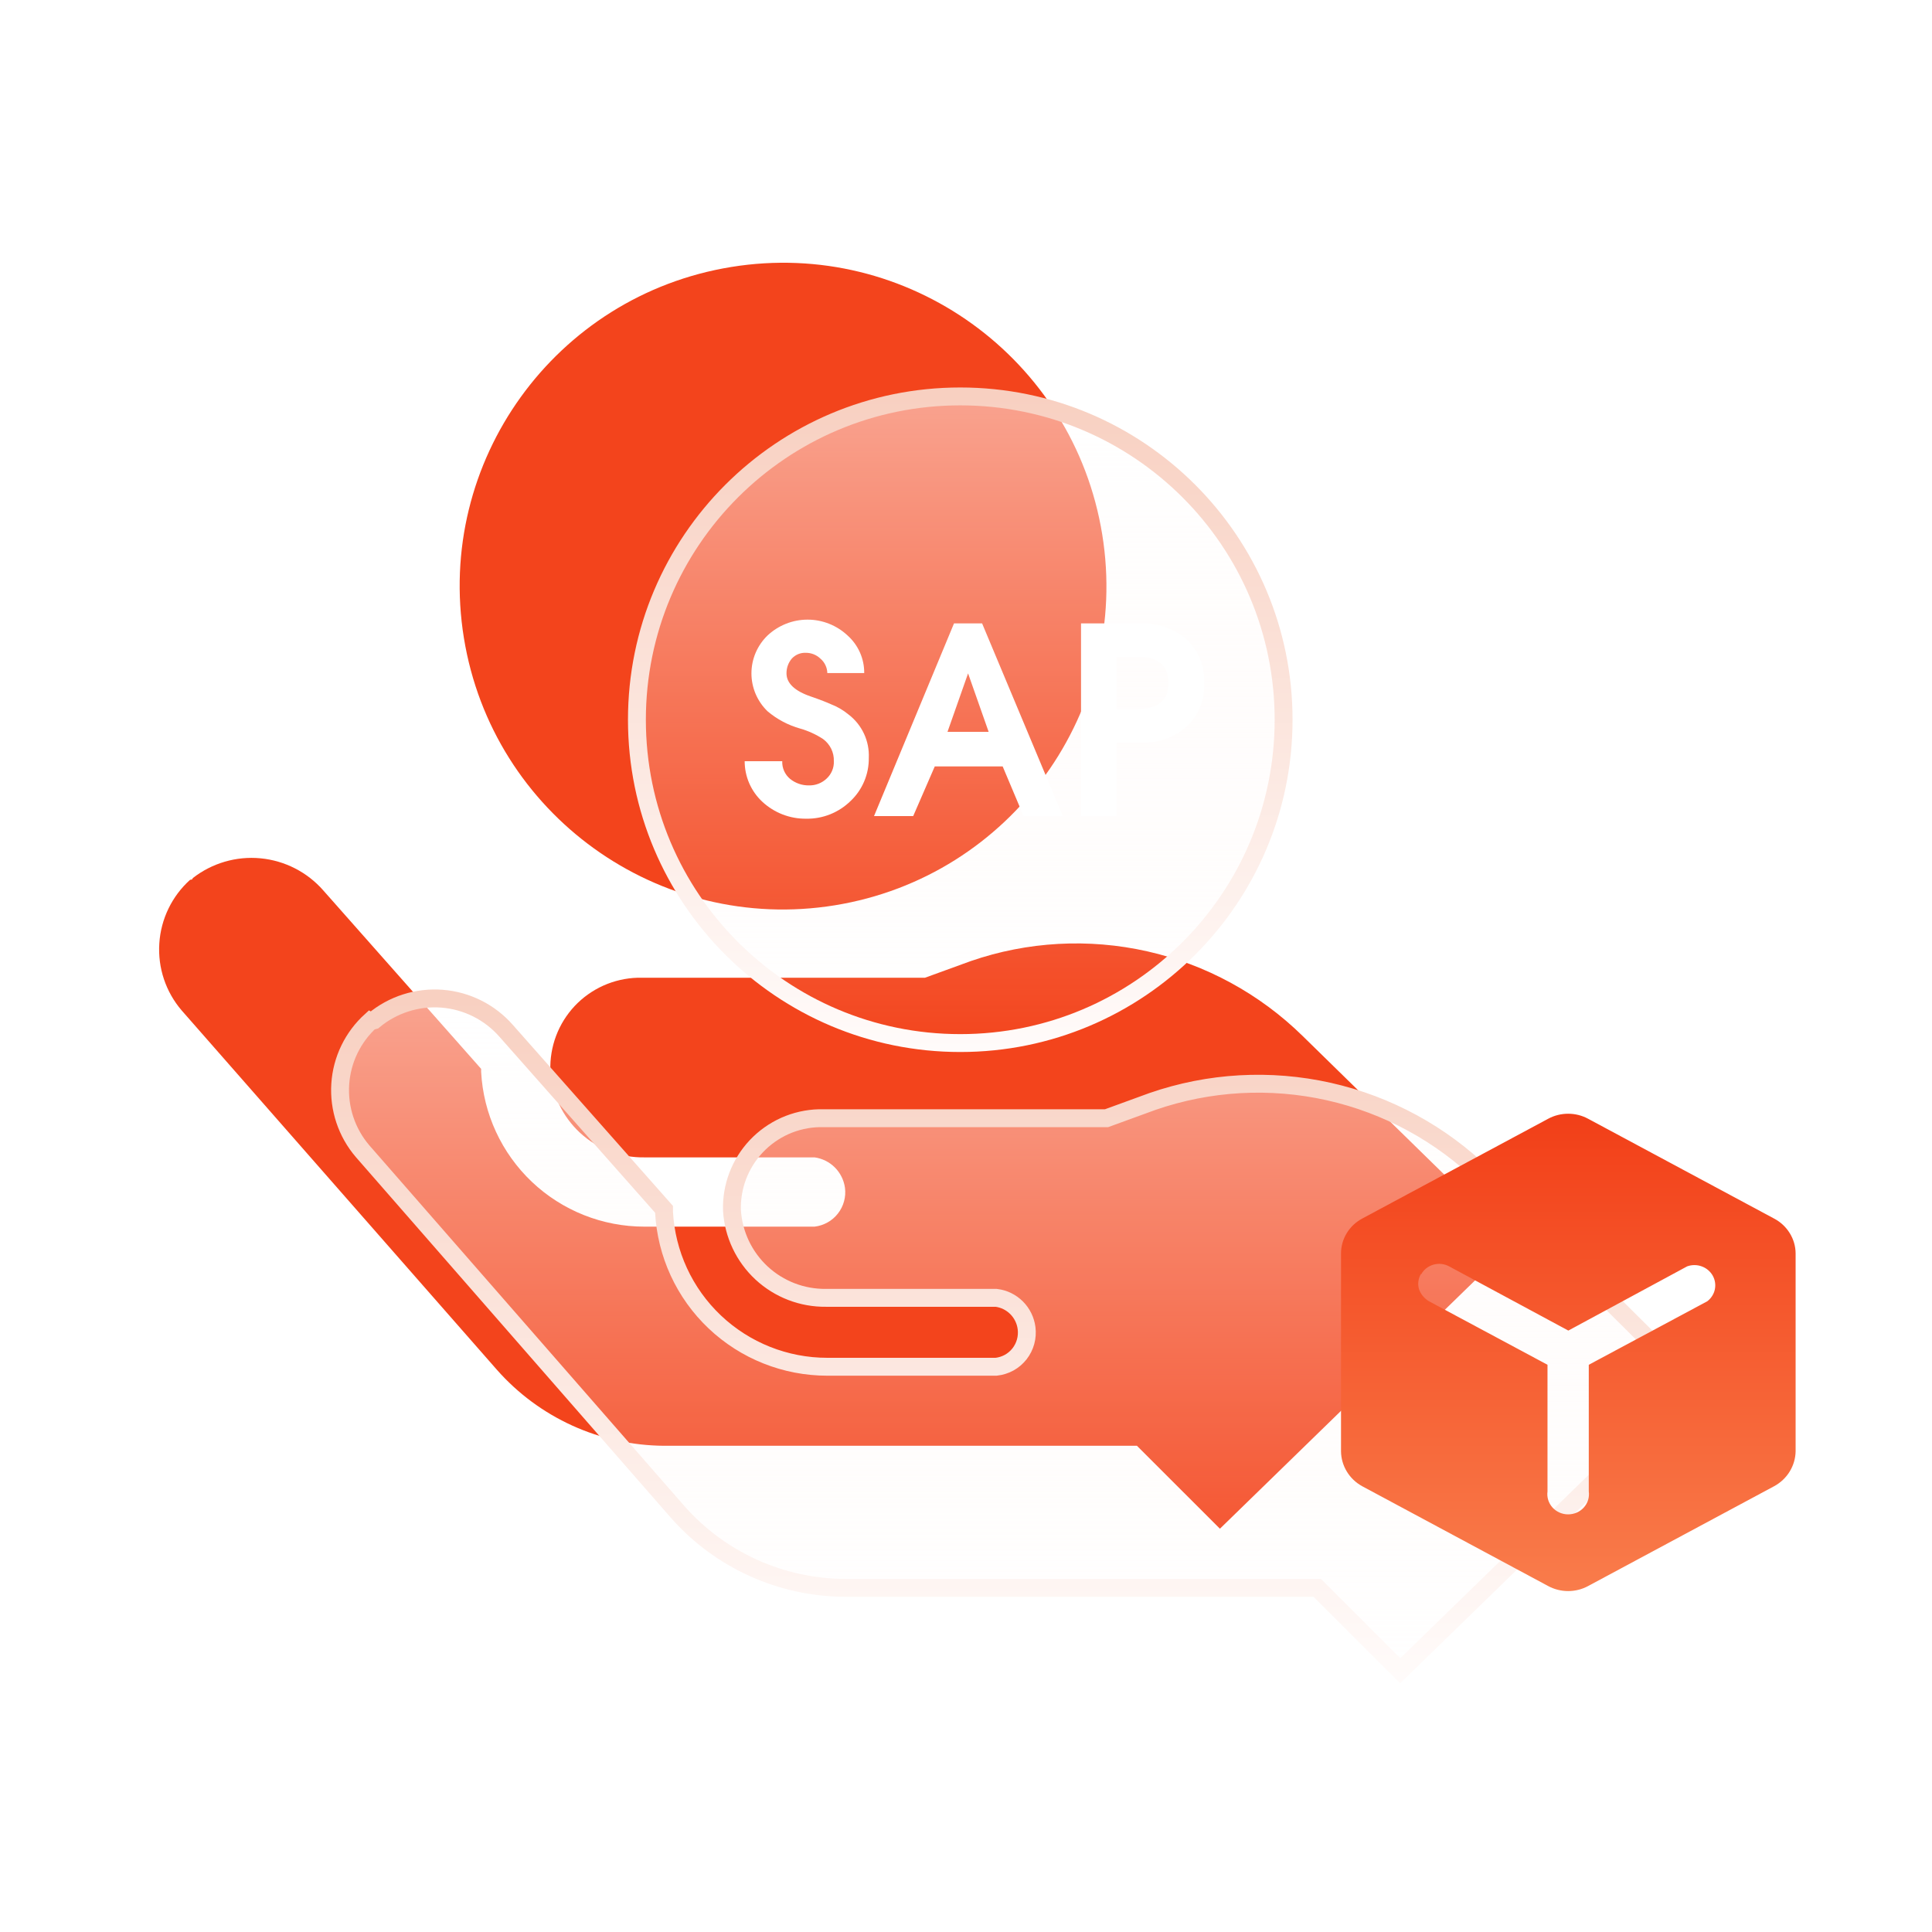 <svg width="54" height="54" viewBox="0 0 54 54" fill="none" xmlns="http://www.w3.org/2000/svg">
<g id="&#232;&#167;&#163;&#229;&#134;&#179;&#230;&#150;&#185;&#230;&#161;&#136;">
<g id="Group 427319231">
<path id="Vector" d="M23.335 25.303C28.261 24.503 31.607 19.861 30.807 14.935C30.007 10.008 25.365 6.662 20.439 7.462C15.512 8.262 12.166 12.904 12.966 17.831C13.766 22.757 18.408 26.103 23.335 25.303Z" fill="#F3441C"/>
<path id="Vector_2" d="M36.406 28.953C35.207 27.778 33.704 26.959 32.066 26.59C30.428 26.221 28.719 26.315 27.132 26.863L25.854 27.328H17.821C17.49 27.338 17.165 27.413 16.863 27.548C16.562 27.684 16.29 27.877 16.063 28.118C15.837 28.359 15.66 28.642 15.543 28.952C15.427 29.261 15.372 29.591 15.383 29.921C15.425 30.586 15.722 31.209 16.212 31.662C16.701 32.114 17.346 32.36 18.012 32.349H22.768C22.983 32.379 23.182 32.478 23.335 32.631C23.488 32.785 23.587 32.984 23.617 33.198C23.634 33.325 23.625 33.455 23.591 33.578C23.557 33.702 23.499 33.818 23.42 33.919C23.341 34.02 23.243 34.105 23.131 34.167C23.019 34.23 22.896 34.27 22.768 34.285H18.012C16.842 34.286 15.715 33.838 14.866 33.033C14.017 32.227 13.509 31.127 13.448 29.958V29.875L9.039 24.891C8.59 24.377 7.962 24.055 7.282 23.99C6.603 23.925 5.925 24.124 5.387 24.544C5.387 24.544 5.388 24.59 5.314 24.59C4.806 25.047 4.497 25.685 4.453 26.367C4.408 27.05 4.632 27.722 5.077 28.241L13.886 38.283C14.471 38.947 15.19 39.479 15.996 39.846C16.801 40.212 17.675 40.404 18.56 40.41H31.778L34.097 42.728L42.312 34.732L36.406 28.953Z" fill="#F3441C"/>
<g id="Vector_3" filter="url(#filter0_b_718_14539)">
<path d="M26.84 29.154C31.831 29.154 35.877 25.108 35.877 20.117C35.877 15.126 31.831 11.08 26.84 11.08C21.848 11.08 17.802 15.126 17.802 20.117C17.802 25.108 21.848 29.154 26.84 29.154Z" fill="url(#paint0_linear_718_14539)"/>
<path d="M26.84 29.154C31.831 29.154 35.877 25.108 35.877 20.117C35.877 15.126 31.831 11.08 26.84 11.08C21.848 11.08 17.802 15.126 17.802 20.117C17.802 25.108 21.848 29.154 26.84 29.154Z" stroke="url(#paint1_linear_718_14539)" stroke-width="0.5"/>
</g>
<path id="Vector_4" d="M20.814 21.276H21.864C21.86 21.37 21.878 21.463 21.916 21.549C21.954 21.634 22.011 21.71 22.083 21.77C22.233 21.891 22.42 21.956 22.613 21.952C22.796 21.956 22.973 21.887 23.106 21.76C23.172 21.699 23.224 21.624 23.259 21.54C23.294 21.457 23.31 21.367 23.306 21.276C23.311 21.156 23.285 21.037 23.233 20.929C23.18 20.821 23.102 20.727 23.005 20.656C22.808 20.527 22.593 20.429 22.366 20.364C22.031 20.27 21.719 20.105 21.453 19.88C21.311 19.743 21.198 19.578 21.12 19.396C21.043 19.214 21.003 19.019 21.003 18.821C21.003 18.623 21.043 18.427 21.12 18.246C21.198 18.064 21.311 17.899 21.453 17.762C21.756 17.478 22.156 17.319 22.572 17.319C22.987 17.319 23.387 17.478 23.69 17.762C23.838 17.894 23.955 18.056 24.036 18.237C24.116 18.418 24.157 18.614 24.155 18.812H23.124C23.122 18.735 23.104 18.66 23.071 18.591C23.038 18.521 22.991 18.46 22.932 18.41C22.822 18.303 22.675 18.245 22.521 18.246C22.448 18.243 22.375 18.256 22.307 18.284C22.239 18.313 22.178 18.356 22.129 18.41C22.033 18.525 21.981 18.671 21.983 18.821C21.983 19.095 22.211 19.314 22.668 19.469C22.932 19.56 23.115 19.633 23.215 19.679C23.398 19.748 23.567 19.847 23.717 19.971C23.903 20.113 24.051 20.297 24.15 20.509C24.248 20.72 24.294 20.952 24.283 21.185C24.286 21.41 24.242 21.634 24.154 21.841C24.066 22.049 23.936 22.236 23.772 22.39C23.608 22.55 23.414 22.676 23.201 22.761C22.988 22.846 22.76 22.887 22.531 22.883C22.077 22.888 21.639 22.718 21.307 22.409C21.151 22.264 21.027 22.089 20.942 21.894C20.857 21.699 20.814 21.489 20.814 21.276Z" fill="white"/>
<path id="Vector_5" d="M33.145 20.327C32.785 20.632 32.32 20.786 31.849 20.756H31.21V22.81H30.215V17.424H31.849C32.319 17.402 32.781 17.555 33.145 17.853C33.317 18.009 33.453 18.201 33.541 18.416C33.629 18.631 33.669 18.863 33.656 19.095C33.669 19.325 33.629 19.556 33.541 19.769C33.452 19.982 33.317 20.173 33.145 20.327ZM31.785 18.355H31.21V19.825H31.748C32.36 19.825 32.661 19.588 32.661 19.095C32.661 18.602 32.369 18.355 31.785 18.355Z" fill="white"/>
<path id="Vector_6" d="M24.429 22.81L26.665 17.424H27.45L29.705 22.81H28.61L28.025 21.422H26.127L25.524 22.81H24.429ZM26.483 20.455H27.633L27.058 18.821L26.483 20.455Z" fill="white"/>
<g id="Vector_7" filter="url(#filter1_b_718_14539)">
<path d="M10.445 28.524C10.421 28.532 10.396 28.532 10.372 28.524C9.864 28.982 9.554 29.62 9.51 30.302C9.466 30.984 9.69 31.657 10.134 32.176L18.944 42.263C19.529 42.925 20.248 43.457 21.054 43.822C21.859 44.187 22.733 44.377 23.617 44.381H36.817L39.136 46.699L47.352 38.703L41.482 32.87C40.282 31.695 38.779 30.877 37.141 30.509C35.502 30.142 33.794 30.238 32.207 30.788L30.929 31.254H22.896C22.566 31.262 22.241 31.336 21.939 31.47C21.638 31.605 21.366 31.798 21.139 32.038C20.913 32.278 20.736 32.561 20.619 32.87C20.502 33.178 20.448 33.507 20.459 33.837C20.501 34.503 20.797 35.127 21.286 35.581C21.776 36.035 22.421 36.283 23.088 36.275H27.844C28.06 36.301 28.26 36.399 28.414 36.553C28.568 36.707 28.666 36.908 28.693 37.123C28.709 37.25 28.7 37.379 28.666 37.502C28.632 37.625 28.574 37.74 28.495 37.841C28.416 37.941 28.318 38.025 28.206 38.087C28.094 38.148 27.971 38.187 27.844 38.201H23.124C21.954 38.202 20.828 37.754 19.978 36.949C19.128 36.144 18.621 35.043 18.56 33.874V33.801L14.151 28.817C13.694 28.293 13.05 27.969 12.357 27.914C11.665 27.86 10.978 28.079 10.445 28.524Z" fill="url(#paint2_linear_718_14539)"/>
<path d="M10.445 28.524C10.421 28.532 10.396 28.532 10.372 28.524C9.864 28.982 9.554 29.62 9.51 30.302C9.466 30.984 9.69 31.657 10.134 32.176L18.944 42.263C19.529 42.925 20.248 43.457 21.054 43.822C21.859 44.187 22.733 44.377 23.617 44.381H36.817L39.136 46.699L47.352 38.703L41.482 32.87C40.282 31.695 38.779 30.877 37.141 30.509C35.502 30.142 33.794 30.238 32.207 30.788L30.929 31.254H22.896C22.566 31.262 22.241 31.336 21.939 31.47C21.638 31.605 21.366 31.798 21.139 32.038C20.913 32.278 20.736 32.561 20.619 32.87C20.502 33.178 20.448 33.507 20.459 33.837C20.501 34.503 20.797 35.127 21.286 35.581C21.776 36.035 22.421 36.283 23.088 36.275H27.844C28.06 36.301 28.26 36.399 28.414 36.553C28.568 36.707 28.666 36.908 28.693 37.123C28.709 37.25 28.7 37.379 28.666 37.502C28.632 37.625 28.574 37.74 28.495 37.841C28.416 37.941 28.318 38.025 28.206 38.087C28.094 38.148 27.971 38.187 27.844 38.201H23.124C21.954 38.202 20.828 37.754 19.978 36.949C19.128 36.144 18.621 35.043 18.56 33.874V33.801L14.151 28.817C13.694 28.293 13.05 27.969 12.357 27.914C11.665 27.86 10.978 28.079 10.445 28.524Z" stroke="url(#paint3_linear_718_14539)" stroke-width="0.5"/>
</g>
<path id="Vector_8" d="M43.273 31.269C43.444 31.177 43.636 31.129 43.83 31.129C44.025 31.129 44.217 31.177 44.387 31.269L49.586 34.059C49.767 34.154 49.918 34.295 50.024 34.467C50.13 34.638 50.187 34.834 50.188 35.034V40.566C50.184 40.765 50.127 40.96 50.021 41.132C49.916 41.303 49.766 41.444 49.586 41.541L44.387 44.331C44.217 44.423 44.025 44.471 43.83 44.471C43.636 44.471 43.444 44.423 43.273 44.331L38.075 41.541C37.896 41.443 37.748 41.302 37.644 41.13C37.54 40.959 37.484 40.764 37.482 40.566V35.034C37.482 34.835 37.537 34.639 37.641 34.468C37.745 34.296 37.895 34.155 38.075 34.059L43.273 31.269ZM39.721 35.6C39.681 35.664 39.655 35.735 39.645 35.809C39.634 35.883 39.64 35.958 39.66 36.029C39.709 36.172 39.809 36.293 39.941 36.371L43.253 38.146V41.688C43.242 41.767 43.249 41.849 43.273 41.926C43.297 42.003 43.338 42.074 43.392 42.135C43.447 42.195 43.514 42.244 43.59 42.277C43.666 42.31 43.747 42.327 43.83 42.327C43.913 42.327 43.995 42.31 44.071 42.277C44.146 42.244 44.214 42.195 44.268 42.135C44.323 42.074 44.363 42.003 44.388 41.926C44.411 41.849 44.418 41.767 44.407 41.688V38.146L47.719 36.371C47.828 36.287 47.904 36.169 47.931 36.037C47.958 35.904 47.936 35.767 47.868 35.649C47.8 35.532 47.691 35.441 47.561 35.395C47.431 35.348 47.288 35.348 47.157 35.395L43.835 37.19L40.503 35.395C40.437 35.359 40.364 35.337 40.288 35.328C40.213 35.32 40.136 35.327 40.063 35.348C39.991 35.369 39.923 35.404 39.864 35.45C39.805 35.497 39.756 35.554 39.721 35.62V35.6Z" fill="url(#paint4_linear_718_14539)"/>
</g>
</g>
<defs>
<filter id="filter0_b_718_14539" x="9.552" y="2.83" width="34.575" height="34.575" filterUnits="userSpaceOnUse" color-interpolation-filters="sRGB">
<feFlood flood-opacity="0" result="BackgroundImageFix"/>
<feGaussianBlur in="BackgroundImageFix" stdDeviation="4"/>
<feComposite in2="SourceAlpha" operator="in" result="effect1_backgroundBlur_718_14539"/>
<feBlend mode="normal" in="SourceGraphic" in2="effect1_backgroundBlur_718_14539" result="shape"/>
</filter>
<filter id="filter1_b_718_14539" x="1.254" y="19.656" width="54.454" height="35.395" filterUnits="userSpaceOnUse" color-interpolation-filters="sRGB">
<feFlood flood-opacity="0" result="BackgroundImageFix"/>
<feGaussianBlur in="BackgroundImageFix" stdDeviation="4"/>
<feComposite in2="SourceAlpha" operator="in" result="effect1_backgroundBlur_718_14539"/>
<feBlend mode="normal" in="SourceGraphic" in2="effect1_backgroundBlur_718_14539" result="shape"/>
</filter>
<linearGradient id="paint0_linear_718_14539" x1="26.84" y1="11.308" x2="26.84" y2="29.584" gradientUnits="userSpaceOnUse">
<stop stop-color="white" stop-opacity="0.5"/>
<stop offset="1" stop-color="#FFEEE9" stop-opacity="0"/>
</linearGradient>
<linearGradient id="paint1_linear_718_14539" x1="26.595" y1="29.355" x2="26.595" y2="11.08" gradientUnits="userSpaceOnUse">
<stop stop-color="#FFFBFA"/>
<stop offset="1" stop-color="#F8D0C1"/>
</linearGradient>
<linearGradient id="paint2_linear_718_14539" x1="28.428" y1="28.143" x2="28.428" y2="47.146" gradientUnits="userSpaceOnUse">
<stop stop-color="white" stop-opacity="0.5"/>
<stop offset="1" stop-color="#FFEEE9" stop-opacity="0"/>
</linearGradient>
<linearGradient id="paint3_linear_718_14539" x1="27.916" y1="46.908" x2="27.916" y2="27.906" gradientUnits="userSpaceOnUse">
<stop stop-color="#FFFBFA"/>
<stop offset="1" stop-color="#F8D0C1"/>
</linearGradient>
<linearGradient id="paint4_linear_718_14539" x1="43.835" y1="31.129" x2="43.835" y2="44.471" gradientUnits="userSpaceOnUse">
<stop stop-color="#F23F18"/>
<stop offset="1" stop-color="#F97C4B"/>
</linearGradient>
</defs>
</svg>
